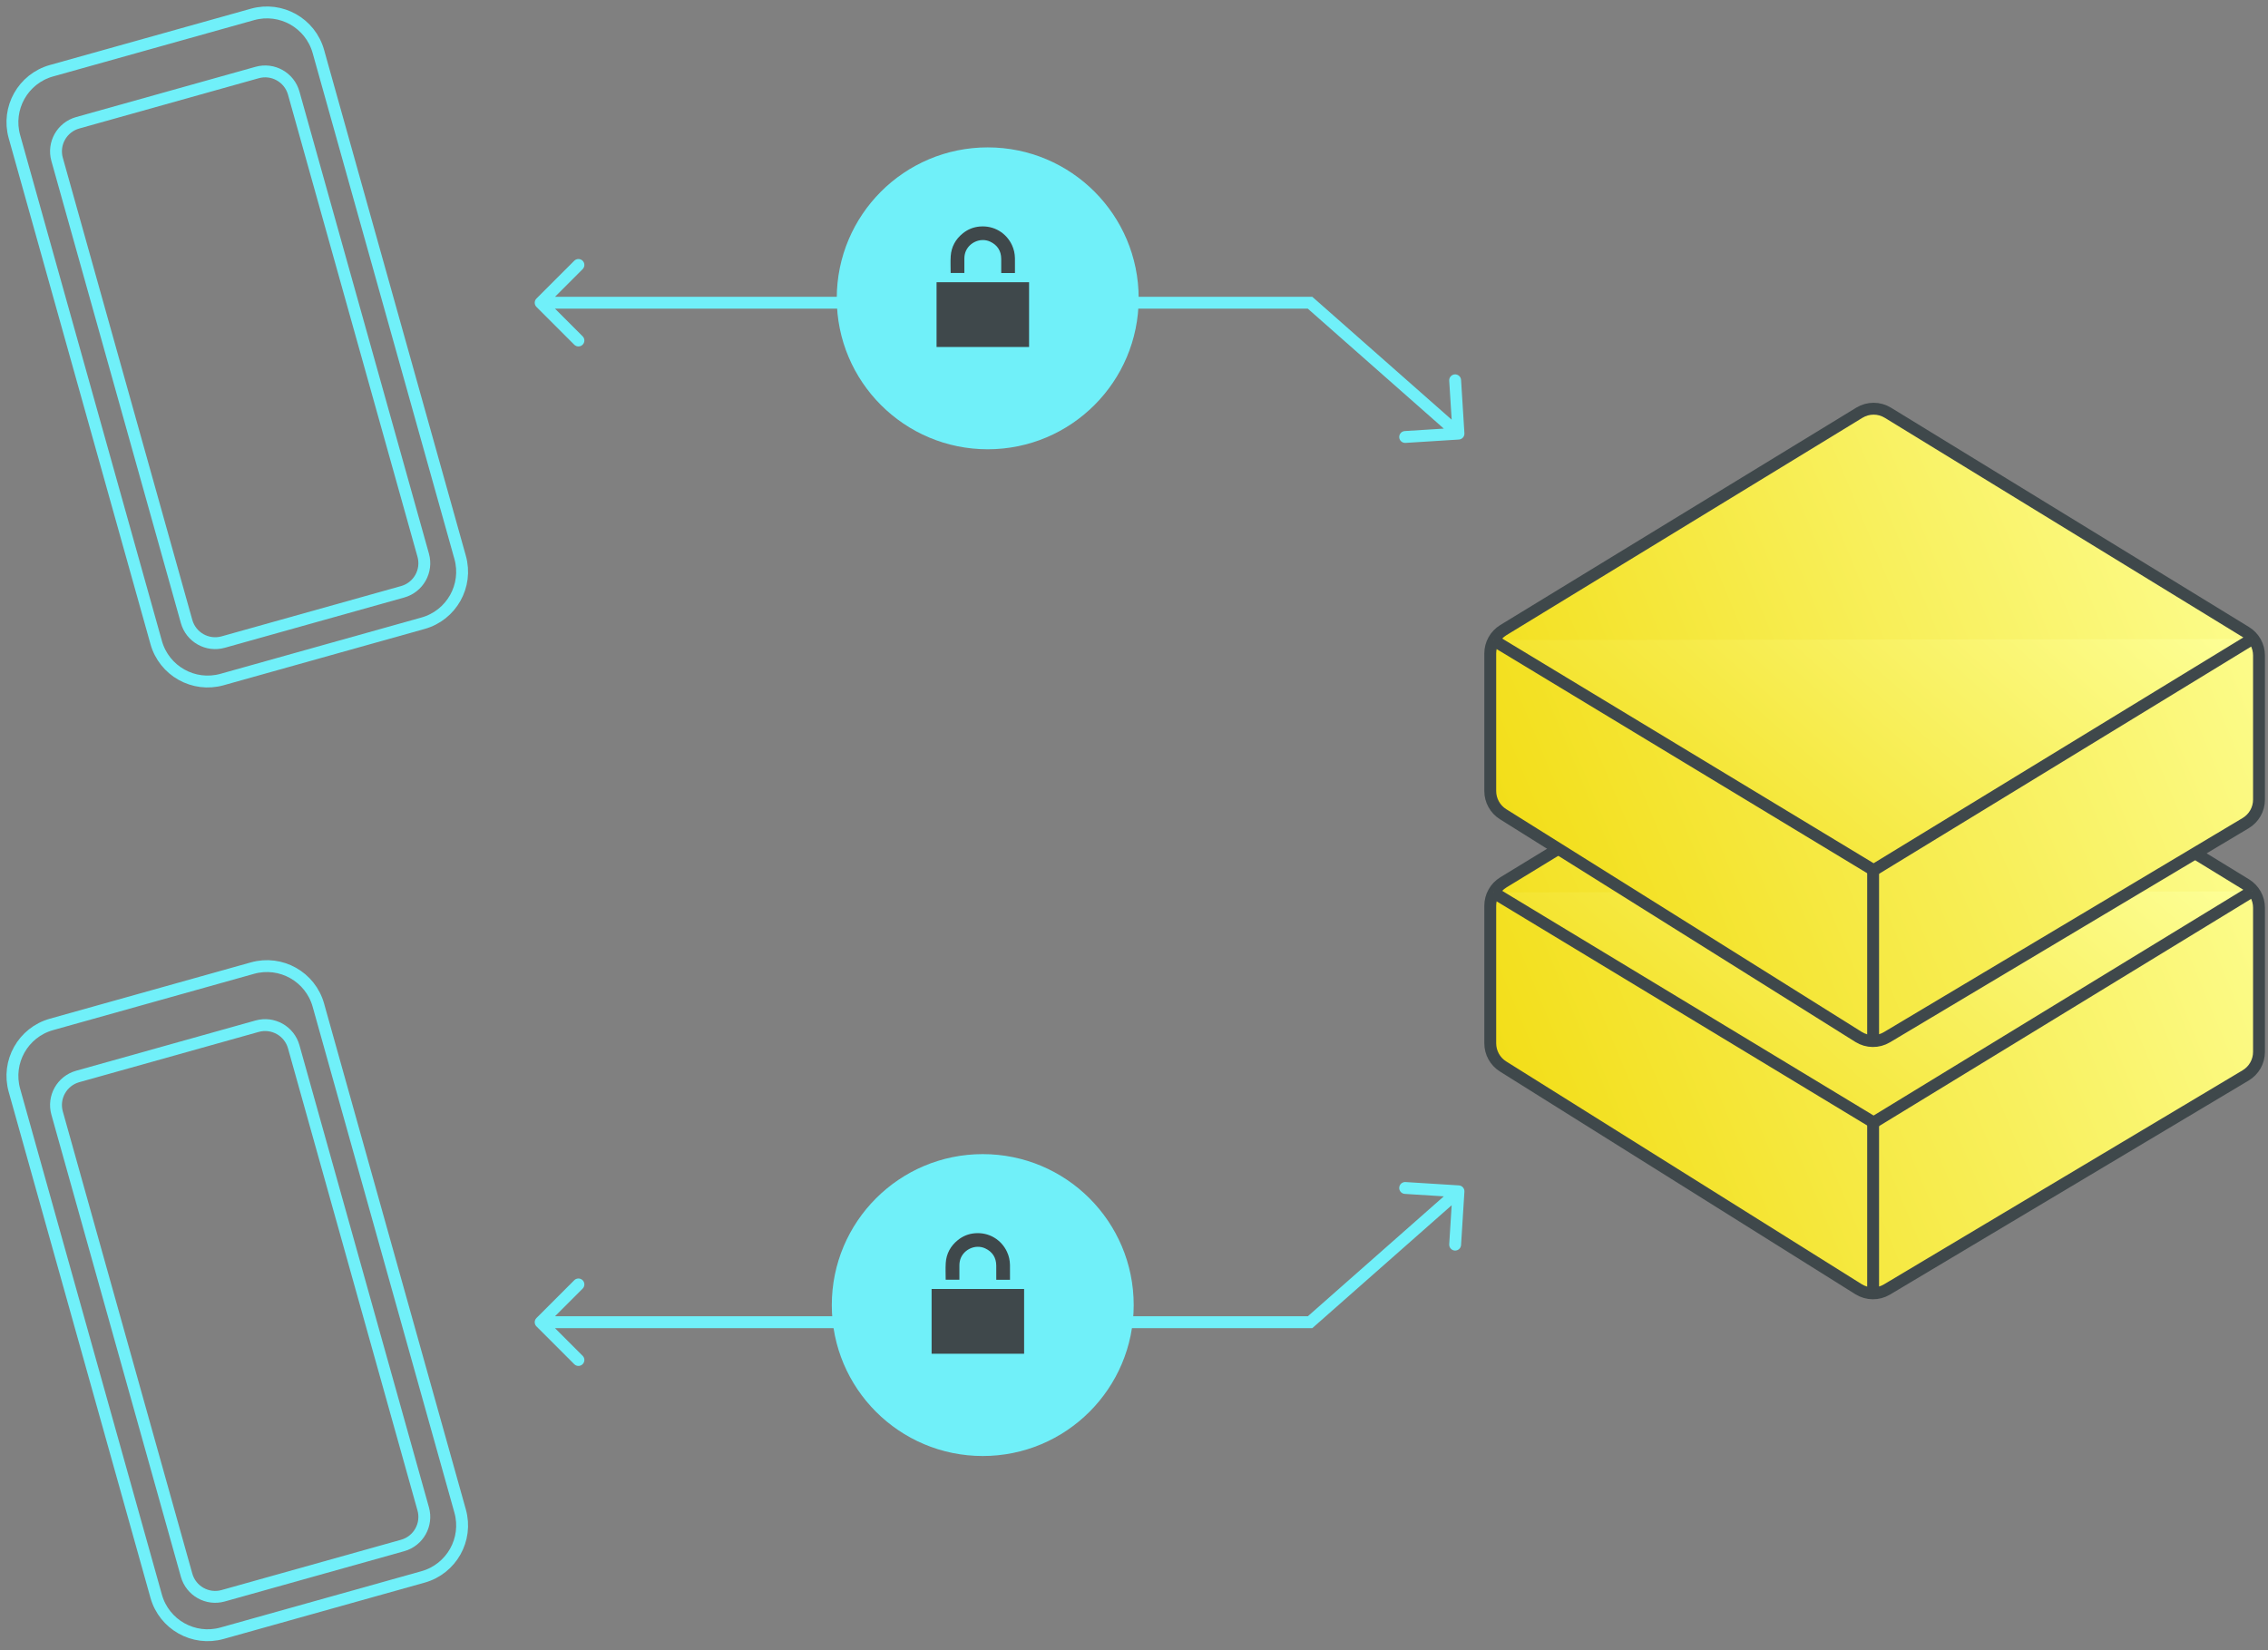 <svg width="191" height="139" viewBox="0 0 191 139" fill="none" xmlns="http://www.w3.org/2000/svg">
<rect x="0" y="0" width="191" height="139" fill="#808080" stroke="none"/>
<path d="M21.264 81.538L4.333 86.282C1.94 86.953 0.544 89.436 1.214 91.829L13.153 134.44C13.823 136.833 16.307 138.229 18.7 137.559L35.63 132.815C38.024 132.144 39.42 129.661 38.75 127.268L26.811 84.657C26.14 82.264 23.657 80.868 21.264 81.538Z" stroke="#70F0F9"/>
<path d="M21.654 86.432L6.542 90.666C5.212 91.039 4.436 92.419 4.809 93.748L15.714 132.67C16.087 133.999 17.466 134.775 18.796 134.403L33.908 130.168C35.238 129.796 36.014 128.416 35.641 127.087L24.736 88.165C24.364 86.835 22.984 86.06 21.654 86.432Z" stroke="#70F0F9"/>
<path d="M21.264 1.214L4.333 5.958C1.94 6.628 0.544 9.112 1.214 11.505L13.153 54.115C13.823 56.508 16.307 57.905 18.7 57.234L35.63 52.491C38.024 51.82 39.42 49.337 38.75 46.944L26.811 4.333C26.14 1.94 23.657 0.544 21.264 1.214Z" stroke="#70F0F9"/>
<path d="M21.654 6.108L6.542 10.342C5.212 10.715 4.436 12.094 4.809 13.424L15.714 52.346C16.087 53.675 17.466 54.451 18.796 54.078L33.908 49.844C35.238 49.472 36.014 48.092 35.641 46.762L24.736 7.841C24.364 6.511 22.984 5.735 21.654 6.108Z" stroke="#70F0F9"/>
<path d="M45.178 25.144C44.983 25.339 44.983 25.656 45.178 25.851L48.36 29.033C48.555 29.228 48.872 29.228 49.067 29.033C49.262 28.838 49.262 28.521 49.067 28.326L46.239 25.498L49.067 22.669C49.262 22.474 49.262 22.157 49.067 21.962C48.872 21.767 48.555 21.767 48.36 21.962L45.178 25.144ZM122.858 37.021C123.134 37.004 123.343 36.767 123.326 36.491L123.044 32C123.027 31.724 122.79 31.515 122.514 31.532C122.239 31.55 122.029 31.787 122.046 32.063L122.297 36.055L118.305 36.305C118.029 36.322 117.82 36.56 117.837 36.835C117.854 37.111 118.092 37.32 118.367 37.303L122.858 37.021ZM110.327 25.498L110.658 25.123L110.516 24.998H110.327V25.498ZM45.532 25.998H110.327V24.998H45.532V25.998ZM109.996 25.873L122.496 36.897L123.158 36.147L110.658 25.123L109.996 25.873Z" fill="#70F0F9"/>
<path d="M45.178 111.717C44.983 111.522 44.983 111.205 45.178 111.01L48.36 107.828C48.555 107.633 48.872 107.633 49.067 107.828C49.262 108.023 49.262 108.34 49.067 108.535L46.239 111.364L49.067 114.192C49.262 114.387 49.262 114.704 49.067 114.899C48.872 115.095 48.555 115.095 48.36 114.899L45.178 111.717ZM122.858 99.84C123.134 99.857 123.343 100.095 123.326 100.37L123.044 104.861C123.027 105.137 122.79 105.346 122.514 105.329C122.239 105.312 122.029 105.074 122.046 104.799L122.297 100.807L118.305 100.556C118.029 100.539 117.82 100.302 117.837 100.026C117.854 99.75 118.092 99.541 118.367 99.558L122.858 99.84ZM110.327 111.364L110.658 111.739L110.516 111.864H110.327V111.364ZM45.532 110.864H110.327V111.864H45.532V110.864ZM109.996 110.989L122.496 99.964L123.158 100.714L110.658 111.739L109.996 110.989Z" fill="#70F0F9"/>
<path d="M83.18 37.84C90.202 37.84 95.893 32.148 95.893 25.127C95.893 18.106 90.202 12.414 83.18 12.414C76.159 12.414 70.468 18.106 70.468 25.127C70.468 32.148 76.159 37.84 83.18 37.84Z" fill="#70F0F9"/>
<path d="M86.664 29.224V23.77C86.281 23.771 85.898 23.771 85.515 23.772H78.981H78.873V29.224H86.664Z" fill="#3F484B"/>
<path d="M85.472 22.997C85.087 22.997 84.709 22.997 84.319 22.997C84.319 22.967 84.319 22.939 84.319 22.911C84.319 22.538 84.324 22.166 84.318 21.793C84.308 21.123 83.995 20.639 83.392 20.355C82.521 19.945 81.435 20.498 81.247 21.441C81.225 21.55 81.215 21.663 81.214 21.775C81.21 22.153 81.213 22.531 81.214 22.909C81.214 22.935 81.214 22.962 81.214 22.993C80.827 22.993 80.446 22.993 80.066 22.993C80.063 22.987 80.059 22.982 80.059 22.977C80.059 22.509 80.034 22.038 80.065 21.571C80.118 20.789 80.471 20.15 81.08 19.657C81.496 19.32 81.977 19.124 82.509 19.079C83.734 18.974 84.758 19.645 85.222 20.641C85.385 20.991 85.466 21.36 85.473 21.743C85.48 22.145 85.475 22.547 85.475 22.95C85.475 22.962 85.473 22.976 85.472 22.997Z" fill="#3F484B"/>
<path d="M82.763 122.632C89.784 122.632 95.475 116.94 95.475 109.919C95.475 102.898 89.784 97.206 82.763 97.206C75.741 97.206 70.05 102.898 70.05 109.919C70.05 116.94 75.741 122.632 82.763 122.632Z" fill="#70F0F9"/>
<path d="M86.246 114.017V108.563C85.863 108.563 85.48 108.564 85.097 108.564H78.563H78.455V114.017H86.246Z" fill="#3F484B"/>
<path d="M85.054 107.789C84.669 107.789 84.291 107.789 83.901 107.789C83.901 107.76 83.901 107.732 83.901 107.704C83.901 107.331 83.906 106.958 83.9 106.586C83.89 105.916 83.577 105.431 82.974 105.148C82.103 104.738 81.017 105.29 80.829 106.233C80.807 106.342 80.797 106.456 80.796 106.567C80.792 106.945 80.795 107.323 80.796 107.701C80.796 107.728 80.796 107.754 80.796 107.786C80.409 107.786 80.028 107.786 79.648 107.786C79.645 107.779 79.641 107.775 79.641 107.77C79.641 107.301 79.616 106.83 79.647 106.363C79.7 105.582 80.053 104.943 80.662 104.45C81.079 104.112 81.559 103.917 82.091 103.872C83.317 103.767 84.34 104.438 84.804 105.434C84.967 105.784 85.048 106.152 85.055 106.536C85.062 106.938 85.057 107.34 85.057 107.742C85.057 107.755 85.055 107.768 85.054 107.789Z" fill="#3F484B"/>
<path d="M126.949 74.62L126.689 74.194L126.949 74.62L156.935 56.308C157.51 55.957 158.233 55.958 158.807 56.31L188.965 74.788L189.226 74.361L188.965 74.788C189.499 75.115 189.826 75.698 189.826 76.326V88.471C189.826 89.107 189.492 89.695 188.947 90.02L189.204 90.449L188.947 90.02L158.737 108.052C158.158 108.398 157.435 108.39 156.864 108.032L126.932 89.274C126.406 88.945 126.086 88.367 126.086 87.745V76.16C126.086 75.53 126.414 74.947 126.949 74.62Z" fill="url(#paint0_linear_53_295)"/>
<path d="M126.949 74.62L126.689 74.194L126.949 74.62ZM126.949 74.62L156.935 56.308C157.51 55.957 158.233 55.958 158.807 56.31L188.965 74.788L189.226 74.361L188.965 74.788C189.499 75.115 189.826 75.698 189.826 76.326V88.471C189.826 89.107 189.492 89.695 188.947 90.02L189.204 90.449L188.947 90.02L158.737 108.052C158.158 108.398 157.435 108.39 156.864 108.032L126.932 89.274C126.406 88.945 126.086 88.367 126.086 87.745V76.16C126.086 75.53 126.414 74.947 126.949 74.62Z" stroke="#3F484B"/>
<path d="M156.59 56.008L126.605 74.319C125.92 74.737 125.502 75.483 125.502 76.286V87.871C125.502 88.665 125.91 89.403 126.582 89.824L156.515 108.582C157.245 109.039 158.169 109.049 158.909 108.608L189.12 90.575C189.815 90.16 190.242 89.408 190.242 88.597V76.452C190.242 75.65 189.825 74.906 189.142 74.487L158.985 56.01C158.25 55.559 157.326 55.559 156.59 56.008Z" fill="url(#paint1_linear_53_295)" stroke="#3F484B" stroke-miterlimit="10"/>
<path d="M189.653 75.077L157.788 94.54L125.754 75.161" fill="url(#paint2_linear_53_295)"/>
<path d="M189.653 75.077L157.788 94.54L125.754 75.161" stroke="#3F484B" stroke-miterlimit="10"/>
<path d="M157.745 108.863V94.603" stroke="#3F484B" stroke-miterlimit="10"/>
<path d="M158.807 35.081L159.069 34.655L158.807 35.081ZM158.807 35.081C158.233 34.729 157.51 34.729 156.935 35.08L126.949 53.391L126.689 52.966L126.949 53.391C126.414 53.718 126.086 54.302 126.086 54.931V66.517C126.086 67.139 126.406 67.716 126.932 68.046L156.864 86.803C157.435 87.161 158.158 87.169 158.737 86.824L188.947 68.792L189.204 69.221L188.947 68.792C189.492 68.467 189.826 67.878 189.826 67.242V55.098C189.826 54.469 189.499 53.886 188.965 53.559L189.226 53.133L188.965 53.559L158.807 35.081Z" fill="url(#paint3_linear_53_295)" stroke="#3F484B"/>
<path d="M156.59 34.76L126.605 53.071C125.92 53.489 125.502 54.234 125.502 55.038V66.623C125.502 67.417 125.91 68.155 126.582 68.576L156.515 87.333C157.245 87.791 158.169 87.801 158.909 87.359L189.12 69.327C189.815 68.912 190.242 68.16 190.242 67.349V55.204C190.242 54.402 189.825 53.658 189.142 53.239L158.985 34.761C158.25 34.311 157.326 34.311 156.59 34.76Z" fill="url(#paint4_linear_53_295)" stroke="#3F484B" stroke-miterlimit="10"/>
<path d="M189.653 53.828L157.788 73.291L125.754 53.912" fill="url(#paint5_linear_53_295)"/>
<path d="M189.653 53.828L157.788 73.291L125.754 53.912" stroke="#3F484B" stroke-miterlimit="10"/>
<path d="M157.745 87.615V73.355" stroke="#3F484B" stroke-miterlimit="10"/>
<defs>
<linearGradient id="paint0_linear_53_295" x1="189.374" y1="55.545" x2="115.494" y2="86.194" gradientUnits="userSpaceOnUse">
<stop stop-color="#FDFF97"/>
<stop offset="1" stop-color="#F1DA09"/>
</linearGradient>
<linearGradient id="paint1_linear_53_295" x1="189.29" y1="55.671" x2="115.41" y2="86.32" gradientUnits="userSpaceOnUse">
<stop stop-color="#FDFF97"/>
<stop offset="1" stop-color="#F1DA09"/>
</linearGradient>
<linearGradient id="paint2_linear_53_295" x1="188.713" y1="75.077" x2="150.819" y2="117.536" gradientUnits="userSpaceOnUse">
<stop stop-color="#FDFF97"/>
<stop offset="1" stop-color="#F1DA09"/>
</linearGradient>
<linearGradient id="paint3_linear_53_295" x1="189.374" y1="34.317" x2="115.494" y2="64.966" gradientUnits="userSpaceOnUse">
<stop stop-color="#FDFF97"/>
<stop offset="1" stop-color="#F1DA09"/>
</linearGradient>
<linearGradient id="paint4_linear_53_295" x1="189.29" y1="34.423" x2="115.41" y2="65.072" gradientUnits="userSpaceOnUse">
<stop stop-color="#FDFF97"/>
<stop offset="1" stop-color="#F1DA09"/>
</linearGradient>
<linearGradient id="paint5_linear_53_295" x1="188.713" y1="53.828" x2="150.819" y2="96.287" gradientUnits="userSpaceOnUse">
<stop stop-color="#FDFF97"/>
<stop offset="1" stop-color="#F1DA09"/>
</linearGradient>
</defs>
</svg>